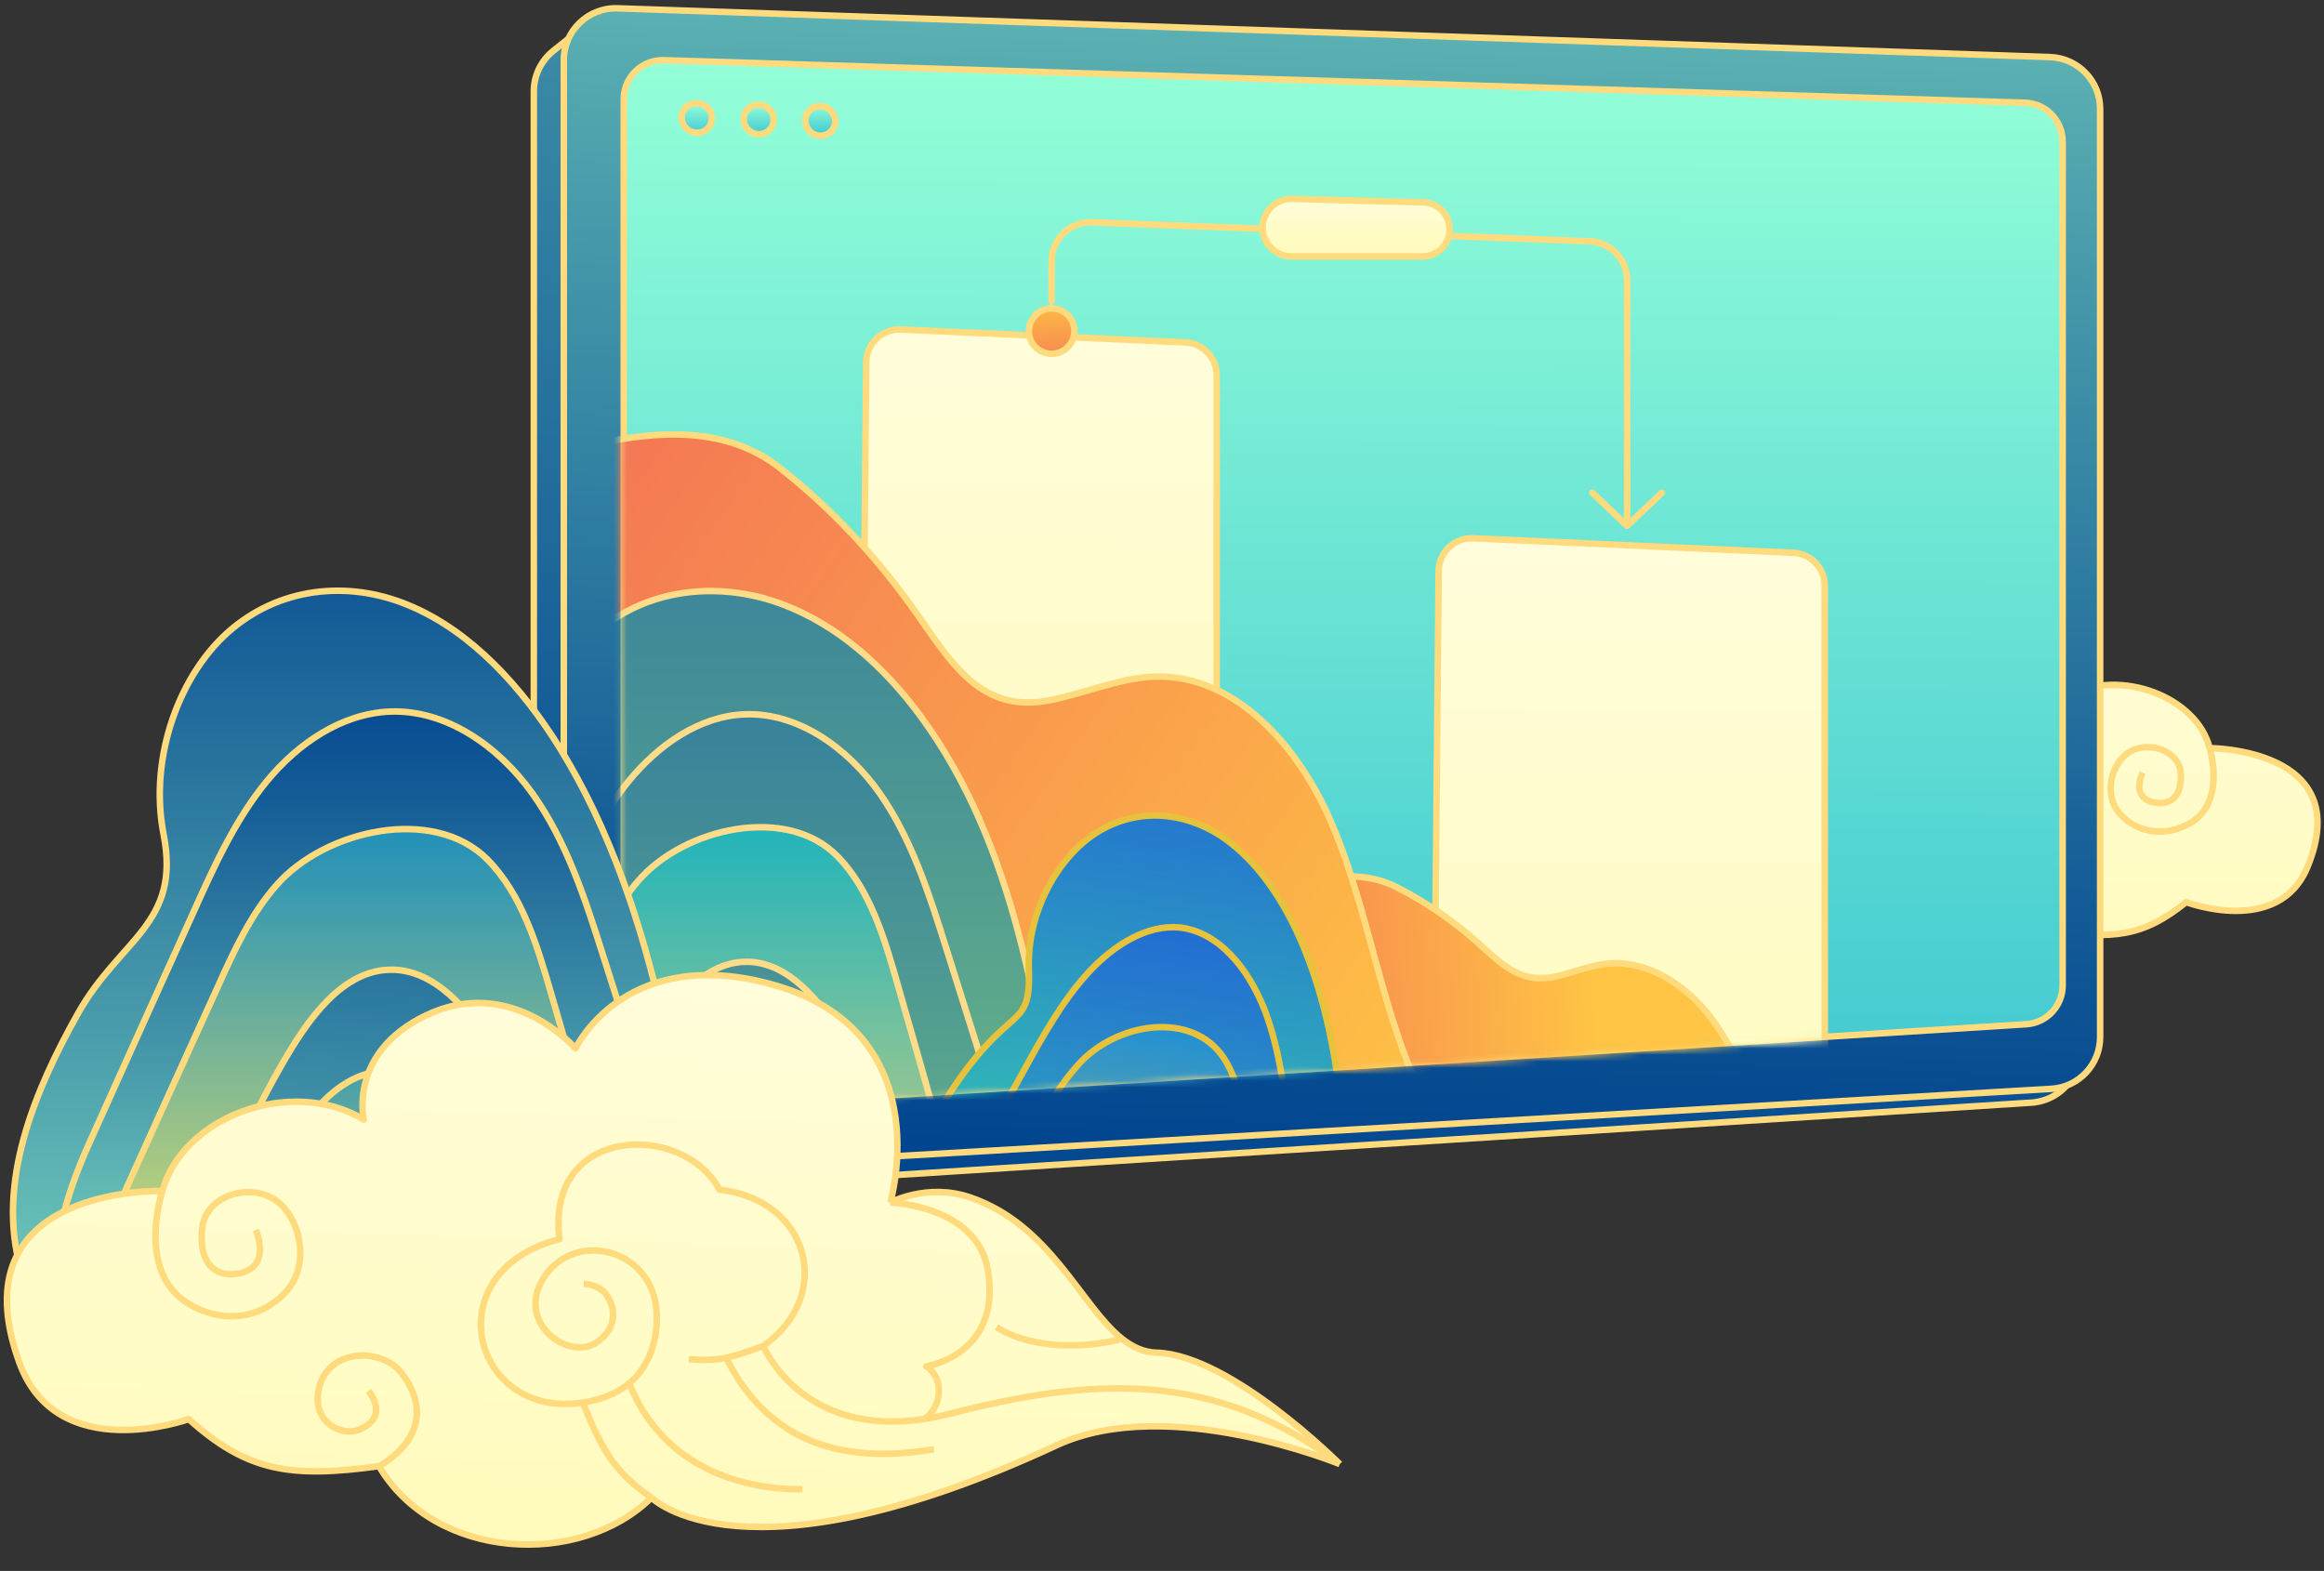 <svg width="358" height="242" viewBox="0 0 358 242" fill="none" xmlns="http://www.w3.org/2000/svg">
<rect x="0" y="0" width="358" height="242" fill="#333333" stroke="none"/>
<path d="M252.27 113.359C256.975 111.995 260.915 114.168 260.915 114.168C260.915 114.168 255.756 95.381 275.694 91.527C291.031 88.562 295.772 99.074 295.772 99.074C295.772 99.074 303.022 91.527 312.224 96.109C320.589 100.275 318.638 107.16 318.638 107.16C326.724 102.847 338.436 107.43 340.388 115.246C340.388 115.246 363.031 115.246 355.446 133.575C350.984 144.356 336.763 138.966 336.763 138.966C330.237 144.245 325.485 144.826 315.849 143.278C309.435 152.982 293.541 153.251 286.012 145.704C286.012 145.704 275.694 155.138 241.953 138.966C229.953 133.214 211 140.044 211 140.044C211 140.044 223.254 128.993 231.357 128.993C232.769 128.993 234.01 128.484 235.183 127.645C239.801 124.345 243.376 115.939 252.27 113.359Z" fill="url(#paint0_linear_2_12485)"/>
<path d="M211 140.044C211 140.044 229.953 133.214 241.953 138.966C275.694 155.138 286.012 145.704 286.012 145.704M211 140.044C211 140.044 223.254 128.993 231.357 128.993C232.769 128.993 234.01 128.484 235.183 127.645M211 140.044C224.943 130.649 238.049 131.688 253.665 136.001C254.635 136.269 255.564 136.478 256.453 136.636M260.915 114.168C260.915 114.168 256.975 111.995 252.27 113.359C243.376 115.939 239.801 124.345 235.183 127.645M260.915 114.168C260.915 114.168 255.756 95.381 275.694 91.527C291.031 88.562 295.772 99.074 295.772 99.074C295.772 99.074 303.022 91.527 312.224 96.109C320.589 100.275 318.638 107.16 318.638 107.16C326.724 102.847 338.436 107.43 340.388 115.246M260.915 114.168C260.915 114.168 251.434 114.168 250.04 120.907C248.214 129.728 256.453 131.149 256.453 131.149C254.501 132.227 254.501 135.192 256.453 136.636M340.388 115.246C340.388 115.246 363.031 115.246 355.446 133.575C350.984 144.356 336.763 138.966 336.763 138.966C330.237 144.245 325.485 144.826 315.849 143.278M340.388 115.246C340.388 115.246 343.024 123.602 337.321 126.836C333.615 128.938 329.166 128.434 326.445 125.219C323.936 122.254 325.33 117.403 328.119 115.785C331.086 114.064 335.68 115.683 335.926 119.02C336.205 122.793 334.232 124.157 331.744 123.602C328.119 122.793 330.071 119.02 330.071 119.02M315.849 143.278C309.435 152.982 293.541 153.251 286.012 145.704M315.849 143.278C315.849 143.278 308.688 139.532 313.618 133.575C315.849 130.88 321.426 131.149 322.541 134.923C323.657 138.696 320.171 140.424 318.08 139.505C314.734 138.035 317.243 135.462 317.243 135.462M286.012 145.704C290.082 143.164 291.457 141.077 293.82 136.001M274.3 129.532C266.771 124.141 269.559 114.168 279.598 113.359C283.781 106.351 298.839 107.16 296.887 119.02C310.551 122.793 305.81 138.157 293.82 136.001M274.3 129.532C276.069 130.189 277.214 130.624 278.325 130.88M274.3 129.532C274.3 129.532 269.885 139.016 256.453 136.636M293.82 136.001C293.82 136.001 290.884 135.61 288.8 133.844M282.387 131.149C280.617 131.22 279.49 131.148 278.325 130.88M294.098 123.602C294.098 123.602 292.425 123.602 291.589 124.68C290.334 126.297 290.473 128.454 292.704 129.801C295.733 131.631 301.687 127.645 298.281 122.793C294.875 117.942 286.291 119.828 286.012 126.836C285.887 129.977 287.107 132.41 288.8 133.844M288.8 133.844C285.175 141.927 277.088 144.626 269.559 144.356M278.325 130.88C273.396 139.561 265.377 141.661 255.338 139.774M235.183 127.645C237.812 128.454 244.24 129.424 248.924 126.836" stroke="#FFDB7D" stroke-linejoin="round"/>
<path d="M85.233 7.833L88.003 5.617L317.743 132.609L322.361 159.162L319.71 165.126C318.501 167.847 315.88 169.671 312.908 169.86L90.739 184.018C86.13 184.312 82.231 180.653 82.231 176.034V14.08C82.231 11.65 83.335 9.352 85.233 7.833Z" fill="url(#paint1_linear_2_12485)" stroke="#FFDB7D" stroke-miterlimit="10"/>
<path d="M86.849 172.617V9.276C86.849 4.751 90.598 1.127 95.121 1.281L315.787 8.789C320.097 8.936 323.515 12.472 323.515 16.785V159.746C323.515 163.983 320.211 167.485 315.981 167.732L95.314 180.603C90.721 180.871 86.849 177.218 86.849 172.617Z" fill="url(#paint2_linear_2_12485)" stroke="#FFDB7D" stroke-miterlimit="10"/>
<path d="M96.084 164.898V15.271C96.084 11.884 98.886 9.169 102.271 9.274L311.93 15.826C315.169 15.928 317.743 18.583 317.743 21.823V151.794C317.743 154.962 315.279 157.585 312.117 157.782L102.458 170.886C99.004 171.102 96.084 168.359 96.084 164.898Z" fill="url(#paint3_linear_2_12485)" stroke="#FFDB7D" stroke-miterlimit="10"/>
<mask id="mask0_2_12485" style="mask-type:alpha" maskUnits="userSpaceOnUse" x="95" y="8" width="224" height="164">
<path d="M96.084 164.898V15.271C96.084 11.884 98.886 9.169 102.271 9.274L311.93 15.826C315.169 15.928 317.743 18.583 317.743 21.823V151.794C317.743 154.962 315.279 157.585 312.117 157.782L102.458 170.886C99.004 171.102 96.084 168.359 96.084 164.898Z" fill="url(#paint4_linear_2_12485)" stroke="#FFDB7D" stroke-miterlimit="10"/>
</mask>
<g mask="url(#mask0_2_12485)">
<path d="M132.554 151.814L133.437 55.802C133.463 52.917 135.877 50.631 138.759 50.761L182.563 52.739C185.284 52.862 187.426 55.103 187.426 57.826V150.275C187.426 153.018 185.254 155.267 182.514 155.365L137.827 156.95C134.927 157.053 132.527 154.716 132.554 151.814Z" fill="url(#paint5_linear_2_12485)" stroke="#FFDB7D" stroke-linejoin="round"/>
<path d="M162 46.447V40.234C162 36.83 164.828 34.108 168.23 34.239L244.875 37.174C248.097 37.297 250.646 39.945 250.646 43.169V81M250.646 81L245.291 75.908M250.646 81L256 75.908" stroke="#FFDB7D" stroke-linecap="round"/>
<path d="M199.052 30.635L219.253 31.173C221.577 31.235 223.4 33.188 223.303 35.51C223.209 37.74 221.374 39.5 219.142 39.5H198.933C196.485 39.5 194.5 37.515 194.5 35.066C194.5 32.572 196.558 30.568 199.052 30.635Z" fill="url(#paint6_linear_2_12485)" stroke="#FFDB7D" stroke-linejoin="round"/>
<circle cx="162" cy="51" r="3.5" fill="url(#paint7_linear_2_12485)" stroke="#FFDB7D"/>
<path d="M220.637 195.156L221.619 87.96C221.645 85.076 224.06 82.789 226.942 82.919L276.239 85.153C278.96 85.277 281.102 87.518 281.102 90.241V193.412C281.102 196.154 278.93 198.404 276.19 198.502L225.91 200.292C223.01 200.396 220.61 198.058 220.637 195.156Z" fill="url(#paint8_linear_2_12485)" stroke="#FFDB7D" stroke-linejoin="round"/>
<path d="M200.193 135.988L195.369 169.459L291.095 183.256C290.319 182.368 289.218 181.77 287.92 181.751C281.555 181.661 276.095 177.177 272.69 172.239C269.286 167.302 267.222 161.691 263.62 156.867C260.018 152.043 254.104 147.882 247.783 148.432C244.874 148.685 242.222 149.905 239.38 150.478C233.861 151.583 230.927 148.083 227.332 144.941C223.708 141.756 219.623 138.957 215.231 136.708C210.548 134.288 205.125 134.799 200.193 135.988Z" fill="url(#paint9_linear_2_12485)" stroke="#FFDB7D"/>
<path d="M91.957 68.382L71.668 147.008L248.073 192.529C246.9 190.323 245.018 188.758 242.57 188.539C230.565 187.472 221.737 176.119 216.946 163.968C212.156 151.817 210.126 138.252 204.925 126.344C199.723 114.435 189.929 103.785 177.793 104.239C172.208 104.448 166.786 106.983 161.221 107.958C150.416 109.834 146.037 101.153 140.287 93.228C134.498 85.198 127.706 78.019 120.153 72.104C112.105 65.743 101.681 66.226 91.957 68.382Z" fill="url(#paint10_linear_2_12485)" stroke="#FFDB7D"/>
<path d="M93.776 96.025V183.98C94.854 184.215 95.933 184.402 97.011 184.59C109.623 186.84 122.563 187.59 135.222 186.606C138.41 186.371 141.598 185.996 144.739 185.527C147.318 185.152 149.896 184.684 152.428 184.168C154.069 183.793 155.757 183.418 157.351 182.996C159.461 182.48 161.571 181.87 163.68 181.214C160.258 156.318 156.366 130.157 141.879 110.419C136.253 102.73 128.986 96.213 120.359 93.025C111.779 89.837 101.746 90.352 94.104 95.697C94.01 95.838 93.916 95.931 93.776 96.025Z" fill="url(#paint11_linear_2_12485)" stroke="#FFDC8A" stroke-miterlimit="10"/>
<path d="M93.776 124.578V204.609C94.291 204.609 94.76 204.609 95.276 204.609C99.918 204.563 104.606 204.187 109.248 203.672C119.843 202.406 130.392 199.968 140.66 196.827C143.426 195.983 146.146 195.092 148.818 194.107C151.959 193.029 155.1 191.857 158.195 190.638C158.664 190.45 159.132 190.263 159.601 190.075L157.398 183.043C153.506 170.712 149.662 158.428 145.77 146.098C143.145 137.752 140.426 129.219 135.503 122.187C130.533 115.154 122.891 109.715 114.686 110.044C107.747 110.325 101.418 114.732 96.823 120.358C95.745 121.671 94.713 123.124 93.776 124.578Z" fill="url(#paint12_linear_2_12485)" stroke="#FFDC8A" stroke-miterlimit="10"/>
<path d="M93.775 142.394V204.422C94.291 204.469 94.76 204.563 95.275 204.609C104.84 205.922 114.357 206.954 123.922 207.798C131.845 208.501 139.815 209.11 147.879 209.626C151.63 209.861 155.381 207.751 157.491 204.422C159.601 201.093 160.069 196.686 158.944 192.841C158.71 192.044 158.428 191.294 158.147 190.591C156.881 187.731 155.053 185.715 152.427 184.168C152.005 183.887 151.536 183.652 151.021 183.418C147.036 181.495 145.348 176.479 144.082 172.025C142.16 165.227 140.237 158.428 138.268 151.63C136.252 144.551 134.049 137.096 129.079 131.986C121.202 123.828 105.308 127.578 98.323 135.689C96.541 137.706 95.088 140.003 93.775 142.394Z" fill="url(#paint13_linear_2_12485)" stroke="#FFDC8A" stroke-miterlimit="10"/>
<path d="M93.776 171.556V198.749C98.745 201.046 103.95 202.687 109.248 203.625C117.265 205.078 125.423 204.938 133.346 203.062C139.019 201.749 144.598 199.499 149.849 196.358C149.521 195.608 149.146 194.857 148.818 194.06C147.505 191.2 146.145 188.34 144.739 185.527C140.285 176.572 135.268 167.899 129.783 159.6C126.173 154.115 121.437 148.254 115.155 148.161C107.888 148.067 102.824 155.521 99.074 162.179C97.292 165.32 95.557 168.461 93.776 171.556Z" fill="url(#paint14_linear_2_12485)" stroke="#FFDC8A" stroke-miterlimit="10"/>
<path d="M93.776 194.248V208.97C103.715 211.924 114.264 211.408 123.922 207.798C127.157 206.579 130.346 204.985 133.346 203.109C136.019 201.422 138.55 199.452 140.941 197.202C140.848 197.061 140.754 196.921 140.613 196.78C138.316 193.732 136.675 190.216 135.222 186.606C133.768 183.09 132.455 179.48 130.768 176.104C127.298 169.118 121.062 162.461 113.702 163.211C108.029 163.773 103.481 168.556 100.808 173.947C99.168 177.323 98.089 180.933 97.011 184.543C96.354 186.747 95.745 188.95 94.995 191.107C94.62 192.185 94.198 193.217 93.776 194.248Z" fill="url(#paint15_linear_2_12485)" stroke="#FFDC8A" stroke-miterlimit="10"/>
<path d="M143.279 192.272L140.005 195.927C140.205 196.03 140.395 196.205 140.525 196.297C142.097 197.339 143.68 198.311 145.334 199.293C147.649 200.669 150.057 201.914 152.477 203.089C154.565 204.067 156.724 205.057 158.905 205.905C167.558 209.287 176.634 211.361 185.801 211.931C188.093 212.073 190.395 212.145 192.72 212.076C194.611 212.011 196.501 211.946 198.343 211.728C199.587 211.634 200.772 211.458 202.027 211.294C203.586 211.032 205.217 210.781 206.787 210.449C207.786 188.405 208.608 165.177 201.004 146.34C198.033 139.004 193.766 132.549 188.068 128.763C182.36 125.048 175.236 124.364 169.071 128.17C162.905 131.976 158.231 140.572 158.489 149.073C158.818 158.959 155.989 154.142 146.986 167.381C137.983 180.621 144.124 191.03 143.279 192.272Z" fill="url(#paint16_linear_2_12485)" stroke="#E6C23D" stroke-miterlimit="10"/>
<path d="M139.65 198.185L136.706 216.959C136.862 217.345 137.019 217.731 137.246 218.128C140.962 219.796 144.744 221.04 148.641 222.012C150.736 222.486 152.842 222.888 155.041 223.161C158.37 223.61 161.731 223.848 165.126 223.875C172.784 223.918 180.597 222.974 188.369 221.373C190.456 220.977 192.495 220.429 194.522 219.951C196.936 219.318 199.278 218.673 201.632 217.957C202.007 217.871 202.323 217.704 202.698 217.618C202.525 215.494 202.281 213.358 202.108 211.234C201.038 200.074 199.968 188.915 198.898 177.755C198.203 170.198 197.389 162.477 194.893 155.795C192.327 149.101 187.634 143.52 181.732 142.883C176.747 142.391 171.632 145.494 167.622 149.855C163.612 154.215 160.483 159.871 157.447 165.397C152.287 174.785 147.127 184.172 141.967 193.559C141.47 194.421 141.033 195.365 140.525 196.297C140.284 196.911 139.962 197.583 139.65 198.185Z" fill="url(#paint17_linear_2_12485)" stroke="#E6C23D" stroke-miterlimit="10"/>
<path d="M140.181 217.865C138.889 211.805 142.08 205.291 145.105 199.836C149.539 191.853 153.902 183.86 158.335 175.877C160.771 171.414 163.277 166.962 166.568 163.501C172.686 157.229 184.428 155.672 188.956 163.686C191.777 168.756 192.322 175.422 192.76 181.854C193.171 187.993 193.653 194.143 194.064 200.282C194.373 204.308 194.887 208.872 197.444 211.009C200.143 213.167 201.449 215.903 201.806 220.081C202.063 223.52 201.171 227.358 199.165 230.008C197.229 232.669 194.259 234.084 191.61 233.451C174.117 229.262 157.157 224.433 140.181 217.865Z" fill="url(#paint18_linear_2_12485)" stroke="#E6C23D" stroke-miterlimit="10"/>
</g>
<path d="M109.659 18.233C109.659 19.502 108.621 20.494 107.33 20.447C106.038 20.424 105 19.363 105 18.118C105 16.849 106.038 15.857 107.33 15.903C108.621 15.927 109.659 16.964 109.659 18.233Z" fill="url(#paint19_linear_2_12485)"/>
<path d="M119.185 18.464C119.185 19.709 118.147 20.701 116.879 20.678C115.61 20.655 114.572 19.594 114.572 18.349C114.572 17.103 115.61 16.111 116.879 16.134C118.17 16.18 119.185 17.218 119.185 18.464Z" fill="url(#paint20_linear_2_12485)"/>
<path d="M126.359 20.909C127.627 20.932 128.665 19.94 128.665 18.694C128.665 17.449 127.65 16.411 126.359 16.365C125.09 16.342 124.052 17.334 124.052 18.579C124.052 19.848 125.09 20.886 126.359 20.909Z" fill="url(#paint21_linear_2_12485)"/>
<path d="M109.659 18.233C109.659 19.502 108.621 20.494 107.33 20.447C106.038 20.424 105 19.363 105 18.118C105 16.849 106.038 15.857 107.33 15.903C108.621 15.927 109.659 16.964 109.659 18.233Z" stroke="#FFDB7D" stroke-miterlimit="10"/>
<path d="M119.185 18.464C119.185 19.709 118.147 20.701 116.879 20.678C115.61 20.655 114.572 19.594 114.572 18.349C114.572 17.103 115.61 16.111 116.879 16.134C118.17 16.18 119.185 17.218 119.185 18.464Z" stroke="#FFDB7D" stroke-miterlimit="10"/>
<path d="M126.359 20.909C127.627 20.932 128.665 19.94 128.665 18.694C128.665 17.449 127.65 16.411 126.359 16.365C125.09 16.342 124.052 17.334 124.052 18.579C124.052 19.848 125.09 20.886 126.359 20.909Z" stroke="#FFDB7D" stroke-miterlimit="10"/>
<path d="M3.267 195.684C-0.738 182.334 5.46 167.776 11.993 156.152C18.525 144.528 27.918 142.399 25.2 128.531C22.864 116.62 27.727 103.5 35.785 96.825C43.843 90.15 54.428 89.46 63.535 93.488C72.642 97.458 80.318 105.687 86.278 115.297C101.584 140.098 105.732 172.897 109.308 204.143C75.55 216.687 35.928 212.314 3.267 195.684Z" fill="url(#paint22_linear_2_12485)" stroke="#FFDB7D" stroke-miterlimit="10"/>
<path d="M12.492 205.397C5.626 197.817 9.536 185.422 13.826 175.935C19.166 164.064 24.505 152.193 29.892 140.323C33.039 133.315 36.281 126.211 41.096 120.348C45.911 114.484 52.633 109.955 59.974 109.621C68.651 109.24 76.756 114.913 82 122.207C87.244 129.549 90.104 138.368 92.869 147.092C97.732 162.348 102.595 177.604 107.457 192.811C77.375 204.634 43.765 212.31 12.492 205.397Z" fill="url(#paint23_linear_2_12485)" stroke="#FFDB7D" stroke-miterlimit="10"/>
<path d="M16.64 204.492C13.398 197.627 16.545 189.475 19.691 182.562C24.268 172.455 28.844 162.301 33.469 152.194C35.995 146.568 38.617 140.848 42.622 136.319C50.011 127.88 66.793 123.971 75.135 132.457C80.38 137.796 82.716 145.52 84.861 152.909C86.911 159.965 88.961 167.02 91.011 174.124C92.346 178.796 94.157 183.992 98.353 185.994C102.739 188.044 105.313 190.953 106.743 195.768C107.935 199.772 111.685 203.471 109.444 206.903C107.203 210.383 99.02 213.454 95.063 213.168C68.509 211.548 42.861 209.069 16.64 204.492Z" fill="url(#paint24_linear_2_12485)" stroke="#FFDB7D" stroke-miterlimit="10"/>
<path d="M97.599 212.825C91.592 199.477 84.002 173.265 75.898 161.251C72.084 155.531 67.078 149.476 60.451 149.381C52.776 149.285 47.389 157.056 43.432 163.969C37.473 174.266 27.418 196.606 21.458 206.903C42.721 222.016 75.193 226.126 97.599 212.825Z" fill="url(#paint25_linear_2_12485)" stroke="#FFDB7D" stroke-miterlimit="10"/>
<path d="M27.38 210.287C32.72 207.379 36.996 199.915 39.094 193.956C41.191 187.996 42.431 181.704 45.243 176.126C48.056 170.548 52.871 165.494 58.878 164.97C66.649 164.255 73.276 171.12 76.947 178.414C80.617 185.708 78.164 212.454 83.217 218.747C56.145 228.053 46.688 220.537 27.38 210.287Z" fill="url(#paint26_linear_2_12485)" stroke="#FFDB7D" stroke-miterlimit="10"/>
<path d="M149.37 184.428C142.796 182.216 137.143 185.254 137.143 185.254C137.143 185.254 145.253 157.762 117.305 151.23C95.808 146.205 88.656 161.509 88.656 161.509C88.656 161.509 78.766 150.069 65.585 156.437C53.602 162.226 56.049 172.466 56.049 172.466C44.836 165.761 28.116 172.022 25.016 183.469C25.016 183.469 -6.917 182.508 2.966 209.865C8.779 225.957 29.075 218.61 29.075 218.61C38.043 226.675 44.719 227.732 58.378 225.859C66.992 240.444 89.395 241.517 100.349 230.704C100.349 230.704 114.48 245.057 162.783 222.636C179.962 214.661 206.387 225.54 206.387 225.54C206.387 225.54 189.597 208.719 178.17 208.375C176.178 208.315 174.451 207.512 172.833 206.225C166.467 201.161 161.798 188.61 149.37 184.428Z" fill="url(#paint27_linear_2_12485)"/>
<path d="M206.387 225.54C206.387 225.54 179.962 214.661 162.783 222.636C114.48 245.057 100.349 230.704 100.349 230.704M206.387 225.54C206.387 225.54 189.597 208.719 178.17 208.375C176.178 208.315 174.451 207.512 172.833 206.225M206.387 225.54C187.142 211.091 168.612 212.067 146.398 217.765C145.018 218.119 143.698 218.389 142.437 218.583M137.143 185.254C137.143 185.254 142.796 182.216 149.37 184.428C161.798 188.61 166.467 201.161 172.833 206.225M137.143 185.254C137.143 185.254 145.253 157.762 117.305 151.23C95.808 146.205 88.656 161.509 88.656 161.509C88.656 161.509 78.766 150.069 65.585 156.437C53.602 162.226 56.049 172.466 56.049 172.466C44.836 165.761 28.116 172.022 25.016 183.469M137.143 185.254C137.143 185.254 150.514 185.656 152.181 195.655C154.363 208.744 142.681 210.49 142.681 210.49C145.386 212.164 145.254 216.537 142.437 218.583M25.016 183.469C25.016 183.469 -6.917 182.508 2.966 209.865C8.779 225.957 29.075 218.61 29.075 218.61C38.043 226.675 44.719 227.732 58.378 225.859M25.016 183.469C25.016 183.469 20.928 195.682 28.827 200.695C33.96 203.953 40.255 203.398 44.236 198.772C47.907 194.505 46.156 187.289 42.295 184.785C38.186 182.121 31.636 184.313 31.14 189.225C30.579 194.779 33.302 196.874 36.836 196.161C41.984 195.122 39.399 189.473 39.399 189.473M58.378 225.859C66.992 240.444 89.395 241.517 100.349 230.704M58.378 225.859C58.378 225.859 68.643 220.637 61.955 211.641C58.928 207.571 51.051 207.731 49.31 213.25C47.57 218.769 52.409 221.465 55.399 220.198C60.184 218.172 56.758 214.27 56.758 214.27M100.349 230.704C94.721 226.785 92.874 223.648 89.768 216.06M117.584 207.347C128.441 199.715 124.952 184.887 110.83 183.268C105.242 172.753 83.971 173.306 86.197 190.882C66.759 195.868 72.762 218.731 89.768 216.06M117.584 207.347C115.06 208.242 113.426 208.834 111.848 209.164M117.584 207.347C117.584 207.347 123.389 221.523 142.437 218.583M89.768 216.06C89.768 216.06 93.925 215.609 96.943 213.093M106.107 209.389C108.6 209.57 110.193 209.511 111.848 209.164M89.926 197.76C89.926 197.76 92.285 197.831 93.417 199.457C95.115 201.895 94.823 205.07 91.617 206.963C87.263 209.534 79.044 203.401 84.063 196.389C89.082 189.378 101.105 192.525 101.187 202.874C101.223 207.512 99.394 211.049 96.943 213.093M96.943 213.093C101.696 225.169 112.981 229.493 123.611 229.415M111.848 209.164C118.413 222.179 129.629 225.617 143.871 223.26M172.833 206.225C169.09 207.306 159.982 208.464 153.49 204.449" stroke="#FFDB7D" stroke-linejoin="round"/>
<defs>
<linearGradient id="paint0_linear_2_12485" x1="284" y1="91" x2="284" y2="151" gradientUnits="userSpaceOnUse">
<stop stop-color="#FFFDDB"/>
<stop offset="1" stop-color="#FFFBBC"/>
</linearGradient>
<linearGradient id="paint1_linear_2_12485" x1="249.171" y1="-149.251" x2="209.059" y2="194.749" gradientUnits="userSpaceOnUse">
<stop stop-color="#7EDBBF"/>
<stop offset="0.372" stop-color="#4B9EAC"/>
<stop offset="0.798" stop-color="#155D97"/>
<stop offset="1" stop-color="#00448F"/>
</linearGradient>
<linearGradient id="paint2_linear_2_12485" x1="236.793" y1="-55.445" x2="228.695" y2="180.766" gradientUnits="userSpaceOnUse">
<stop stop-color="#7EDBBF"/>
<stop offset="0.372" stop-color="#4B9EAC"/>
<stop offset="0.798" stop-color="#155D97"/>
<stop offset="1" stop-color="#00448F"/>
</linearGradient>
<linearGradient id="paint3_linear_2_12485" x1="224.162" y1="166.609" x2="224.445" y2="9.336" gradientUnits="userSpaceOnUse">
<stop stop-color="#42C9D1"/>
<stop offset="1" stop-color="#94FFD8"/>
</linearGradient>
<linearGradient id="paint4_linear_2_12485" x1="224.162" y1="166.609" x2="224.445" y2="9.336" gradientUnits="userSpaceOnUse">
<stop stop-color="#42C9D1"/>
<stop offset="1" stop-color="#94FFD8"/>
</linearGradient>
<linearGradient id="paint5_linear_2_12485" x1="159.963" y1="50" x2="159.682" y2="148.123" gradientUnits="userSpaceOnUse">
<stop stop-color="#FFFDDB"/>
<stop offset="1" stop-color="#FFFBBC"/>
</linearGradient>
<linearGradient id="paint6_linear_2_12485" x1="209" y1="30" x2="208.996" y2="38.75" gradientUnits="userSpaceOnUse">
<stop stop-color="#FFFDDB"/>
<stop offset="1" stop-color="#FFFBBC"/>
</linearGradient>
<linearGradient id="paint7_linear_2_12485" x1="161.56" y1="45.652" x2="162.587" y2="58.988" gradientUnits="userSpaceOnUse">
<stop stop-color="#FFC444"/>
<stop offset="0.996" stop-color="#F36F56"/>
</linearGradient>
<linearGradient id="paint8_linear_2_12485" x1="250.842" y1="82.157" x2="250.531" y2="190.475" gradientUnits="userSpaceOnUse">
<stop stop-color="#FFFDDB"/>
<stop offset="1" stop-color="#FFFBBC"/>
</linearGradient>
<linearGradient id="paint9_linear_2_12485" x1="251.193" y1="176.502" x2="180.08" y2="181.336" gradientUnits="userSpaceOnUse">
<stop offset="0.056" stop-color="#FFC444"/>
<stop offset="0.996" stop-color="#F36F56"/>
</linearGradient>
<linearGradient id="paint10_linear_2_12485" x1="198.349" y1="209.977" x2="46.443" y2="103.335" gradientUnits="userSpaceOnUse">
<stop stop-color="#FFC444"/>
<stop offset="0.996" stop-color="#F36F56"/>
</linearGradient>
<linearGradient id="paint11_linear_2_12485" x1="128.723" y1="191.617" x2="128.723" y2="69.948" gradientUnits="userSpaceOnUse">
<stop stop-color="#6FBC84"/>
<stop offset="0.552" stop-color="#4C9793"/>
<stop offset="1" stop-color="#347E9D"/>
</linearGradient>
<linearGradient id="paint12_linear_2_12485" x1="126.672" y1="201.3" x2="126.672" y2="103.726" gradientUnits="userSpaceOnUse">
<stop stop-color="#6FBC84"/>
<stop offset="0.552" stop-color="#4C9793"/>
<stop offset="1" stop-color="#347E9D"/>
</linearGradient>
<linearGradient id="paint13_linear_2_12485" x1="126.671" y1="207.261" x2="126.671" y2="111.92" gradientUnits="userSpaceOnUse">
<stop stop-color="#FFD76D"/>
<stop offset="0.216" stop-color="#C2CD82"/>
<stop offset="0.604" stop-color="#5BBDA7"/>
<stop offset="0.874" stop-color="#19B2BE"/>
<stop offset="1" stop-color="#00AEC7"/>
</linearGradient>
<linearGradient id="paint14_linear_2_12485" x1="119.037" y1="222.418" x2="127.229" y2="108.472" gradientUnits="userSpaceOnUse">
<stop stop-color="#6FBC84"/>
<stop offset="0.552" stop-color="#4C9793"/>
<stop offset="1" stop-color="#347E9D"/>
</linearGradient>
<linearGradient id="paint15_linear_2_12485" x1="117.359" y1="222.155" x2="117.359" y2="136.505" gradientUnits="userSpaceOnUse">
<stop stop-color="#FFD76D"/>
<stop offset="0.216" stop-color="#C2CD82"/>
<stop offset="0.604" stop-color="#5BBDA7"/>
<stop offset="0.874" stop-color="#19B2BE"/>
<stop offset="1" stop-color="#00AEC7"/>
</linearGradient>
<linearGradient id="paint16_linear_2_12485" x1="171.67" y1="214.188" x2="188.289" y2="108.214" gradientUnits="userSpaceOnUse">
<stop stop-color="#3EEAA3"/>
<stop offset="0.291" stop-color="#34C0B3"/>
<stop offset="0.772" stop-color="#267FCB"/>
<stop offset="1" stop-color="#2066D5"/>
</linearGradient>
<linearGradient id="paint17_linear_2_12485" x1="168.889" y1="222.394" x2="182.217" y2="137.409" gradientUnits="userSpaceOnUse">
<stop stop-color="#3EEAA3"/>
<stop offset="0.291" stop-color="#34C0B3"/>
<stop offset="0.772" stop-color="#267FCB"/>
<stop offset="1" stop-color="#2066D5"/>
</linearGradient>
<linearGradient id="paint18_linear_2_12485" x1="169.368" y1="227.784" x2="182.391" y2="144.745" gradientUnits="userSpaceOnUse">
<stop stop-color="#FFD931"/>
<stop offset="0.216" stop-color="#C2C55E"/>
<stop offset="0.604" stop-color="#5BA3AA"/>
<stop offset="0.874" stop-color="#198DDA"/>
<stop offset="1" stop-color="#0085ED"/>
</linearGradient>
<linearGradient id="paint19_linear_2_12485" x1="118.674" y1="20.765" x2="118.677" y2="15.91" gradientUnits="userSpaceOnUse">
<stop stop-color="#42C9D1"/>
<stop offset="1" stop-color="#94FFD8"/>
</linearGradient>
<linearGradient id="paint20_linear_2_12485" x1="118.674" y1="20.765" x2="118.677" y2="15.91" gradientUnits="userSpaceOnUse">
<stop stop-color="#42C9D1"/>
<stop offset="1" stop-color="#94FFD8"/>
</linearGradient>
<linearGradient id="paint21_linear_2_12485" x1="118.674" y1="20.765" x2="118.677" y2="15.91" gradientUnits="userSpaceOnUse">
<stop stop-color="#42C9D1"/>
<stop offset="1" stop-color="#94FFD8"/>
</linearGradient>
<linearGradient id="paint22_linear_2_12485" x1="55.646" y1="217.134" x2="55.646" y2="64.447" gradientUnits="userSpaceOnUse">
<stop stop-color="#7EDBBF"/>
<stop offset="0.372" stop-color="#4B9EAC"/>
<stop offset="0.798" stop-color="#155D97"/>
<stop offset="1" stop-color="#00448F"/>
</linearGradient>
<linearGradient id="paint23_linear_2_12485" x1="58.046" y1="204.535" x2="58.046" y2="103.088" gradientUnits="userSpaceOnUse">
<stop stop-color="#7EDBBF"/>
<stop offset="0.372" stop-color="#4B9EAC"/>
<stop offset="0.798" stop-color="#155D97"/>
<stop offset="1" stop-color="#00448F"/>
</linearGradient>
<linearGradient id="paint24_linear_2_12485" x1="61.315" y1="210.73" x2="61.315" y2="111.606" gradientUnits="userSpaceOnUse">
<stop stop-color="#FFEC60"/>
<stop offset="0.216" stop-color="#C2D378"/>
<stop offset="0.604" stop-color="#5BA8A2"/>
<stop offset="0.874" stop-color="#198DBD"/>
<stop offset="1" stop-color="#0082C7"/>
</linearGradient>
<linearGradient id="paint25_linear_2_12485" x1="59.232" y1="226.112" x2="67.749" y2="107.645" gradientUnits="userSpaceOnUse">
<stop stop-color="#7EDBBF"/>
<stop offset="0.372" stop-color="#4B9EAC"/>
<stop offset="0.798" stop-color="#155D97"/>
<stop offset="1" stop-color="#00448F"/>
</linearGradient>
<linearGradient id="paint26_linear_2_12485" x1="58.046" y1="226.215" x2="58.046" y2="137.167" gradientUnits="userSpaceOnUse">
<stop stop-color="#FFEC60"/>
<stop offset="0.216" stop-color="#C2D378"/>
<stop offset="0.604" stop-color="#5BA8A2"/>
<stop offset="0.874" stop-color="#198DBD"/>
<stop offset="1" stop-color="#0082C7"/>
</linearGradient>
<linearGradient id="paint27_linear_2_12485" x1="105.615" y1="150.1" x2="102.95" y2="238.601" gradientUnits="userSpaceOnUse">
<stop stop-color="#FFFDDB"/>
<stop offset="1" stop-color="#FFFBBC"/>
</linearGradient>
</defs>
</svg>
